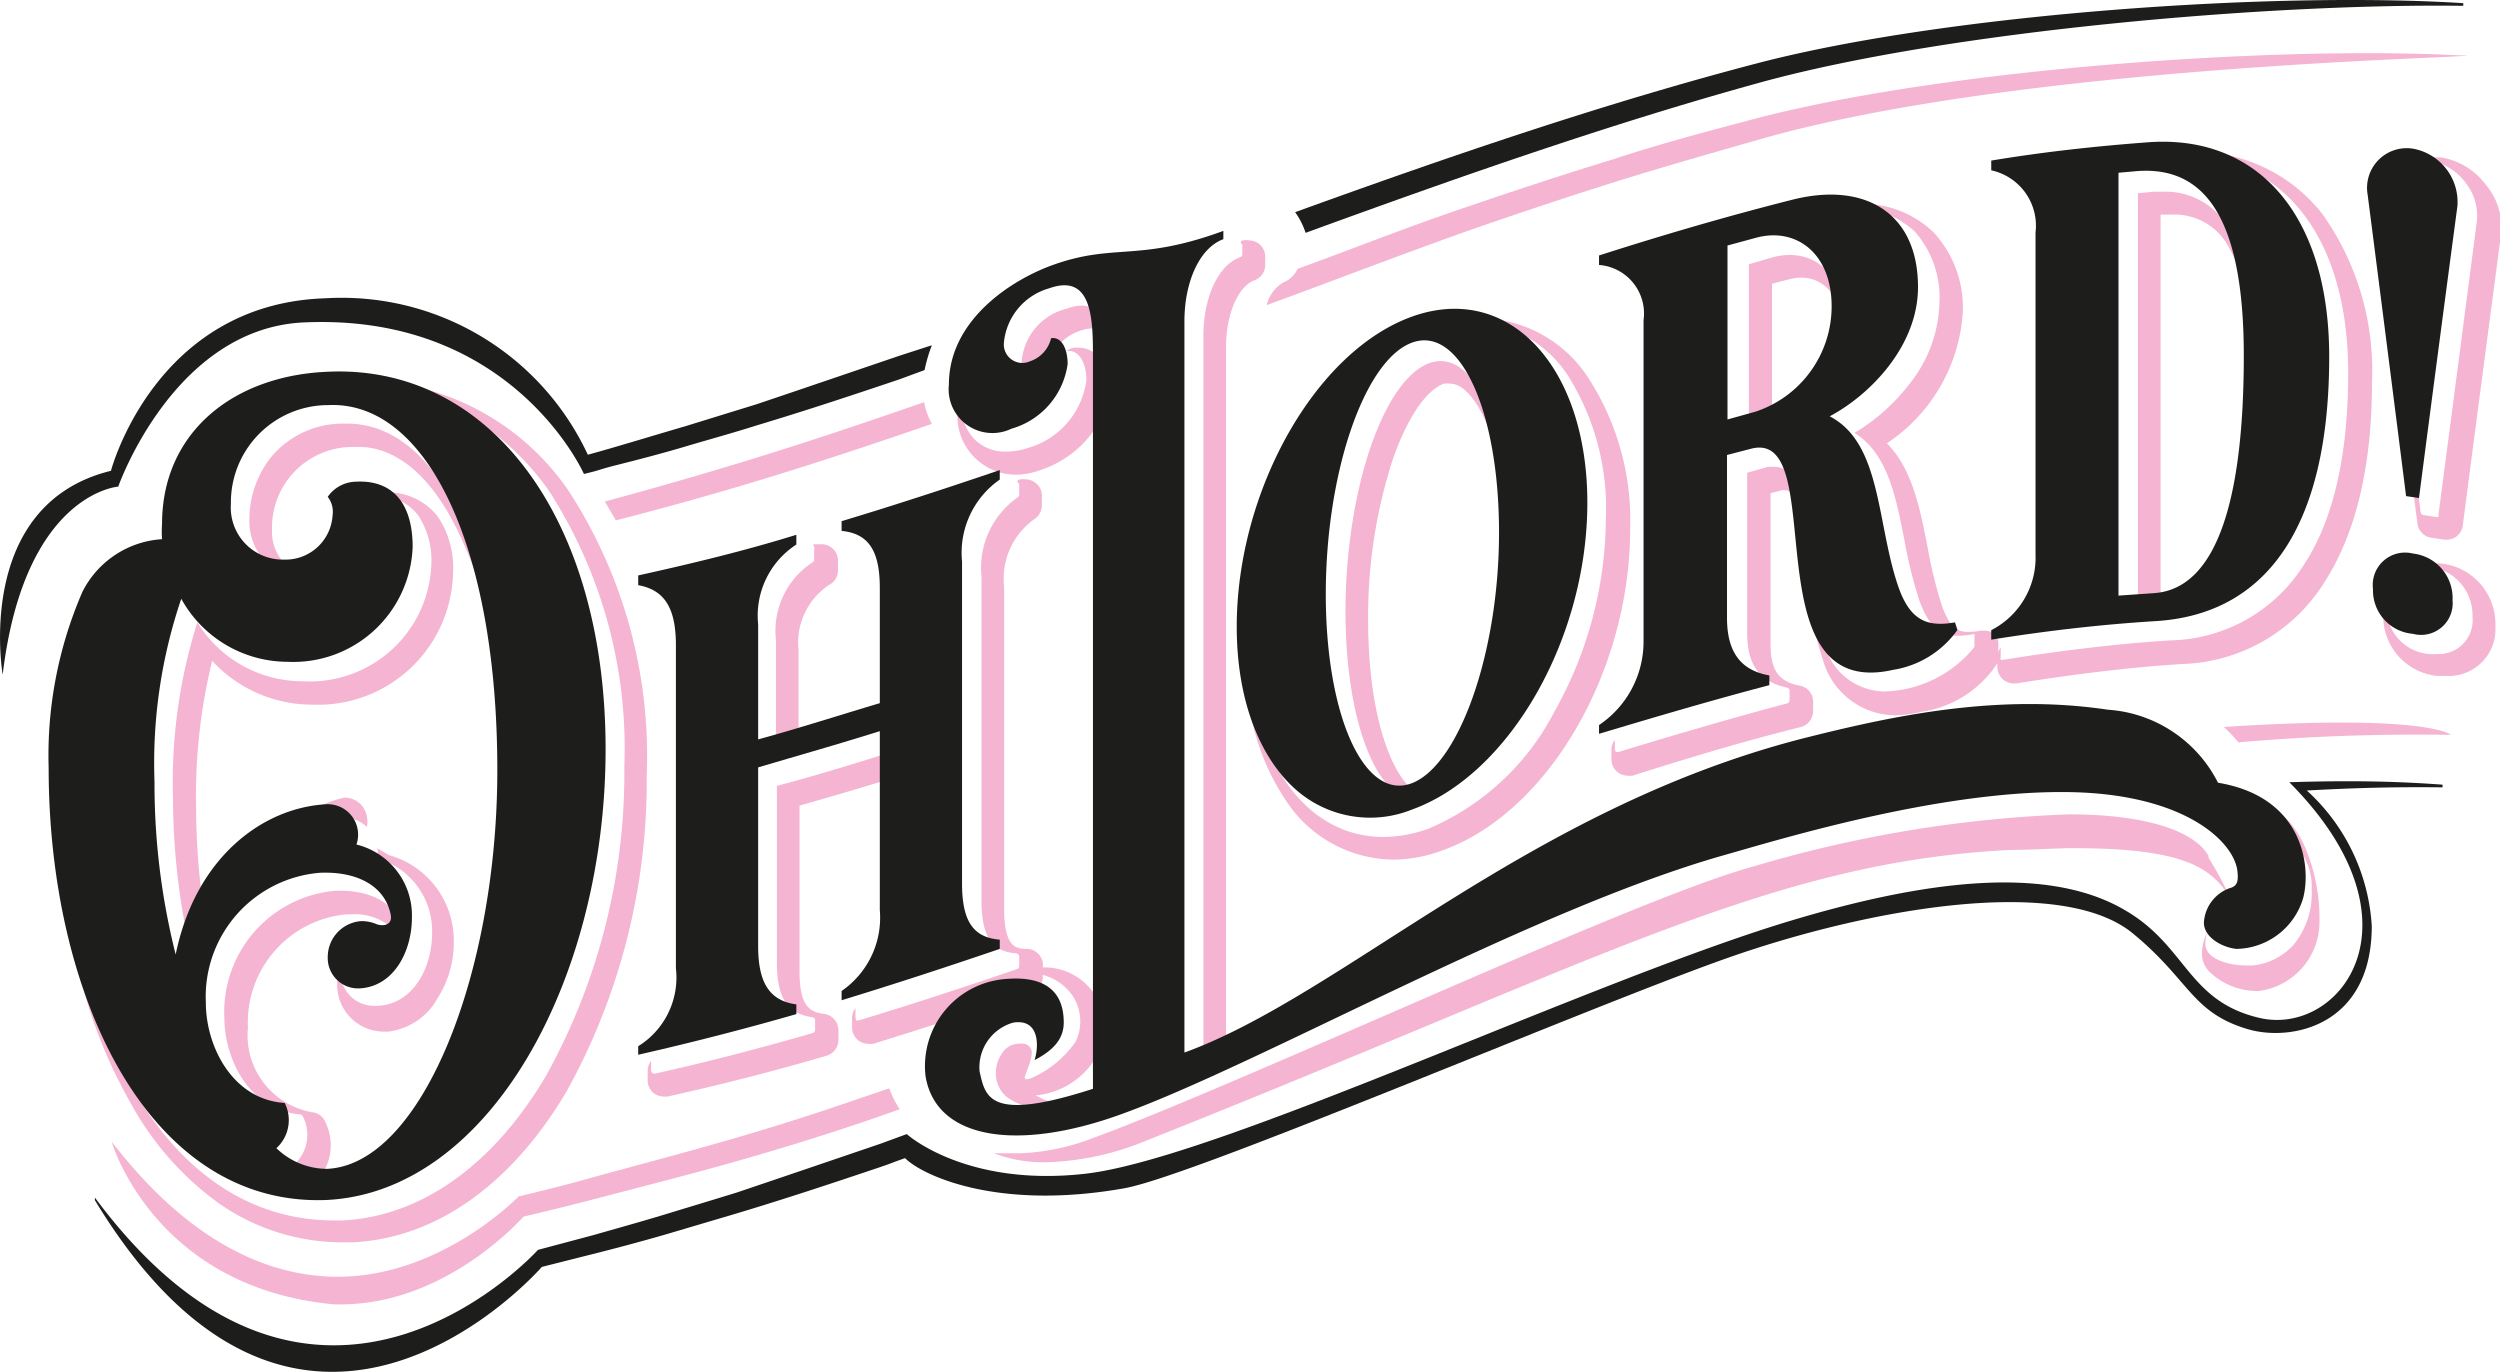<svg id="Layer_1" data-name="Layer 1" xmlns="http://www.w3.org/2000/svg" viewBox="0 0 102.75 56.38"><defs><style>.cls-1{fill:#f4b4d2;}.cls-2{fill:#1d1d1b;}</style></defs><path class="cls-1" d="M36.55,44.73l-1.18.4c-4.29,1.49-7.31,2.25-10.94,3.24-1,.29-2.06.55-3.05.79l-.05,0,0,0S18,52.63,13.58,52.47c-3.05-.11-6-1.83-8.65-5.12l-.34-.42s1.73,6,9.15,6.68H14c4.12,0,7.12-3.17,7.52-3.61,1-.23,2-.48,3-.74,3.46-.91,6.38-1.61,11-3.16l1.46-.51A3.79,3.79,0,0,1,36.55,44.73Z"/><path class="cls-1" d="M34.17,22.5a.66.66,0,0,0-.4-.13l-.19,0-.12,0c-.08,0,0,.08,0,.1a.16.16,0,0,1,0,.11V23a.11.11,0,0,1-.06.11,3.36,3.36,0,0,0-1.51,3.18v4.55c.73-.21,1.35-.43.93-.31V26.72A2.84,2.84,0,0,1,34.14,24a.65.65,0,0,0,.3-.55V23A.68.68,0,0,0,34.17,22.5Z"/><path class="cls-1" d="M42.54,19.83a.68.68,0,0,0-.39-.13.93.93,0,0,0-.22,0c-.16.05-.12.11-.1.12a.17.17,0,0,1,.06.11v.4a.14.14,0,0,1-.06.11,3.53,3.53,0,0,0-1.49,3.25V37c0,1.47.41,2.11,1.42,2.18a.14.14,0,0,1,.13.13v.4a.13.13,0,0,1-.09.12c-2.37.81-4.49,1.5-6.51,2.11h0a.13.13,0,0,1-.08,0,.12.12,0,0,1-.05-.1v-.4h0a.63.63,0,0,0-.14.4v.39a.67.67,0,0,0,.67.67.68.68,0,0,0,.2,0c2-.62,4.15-1.31,6.52-2.12a.67.67,0,0,0,.45-.63v-.4A.67.67,0,0,0,42.2,39c-.43,0-.93-.06-.93-1.64V24.13a3,3,0,0,1,1.28-2.82.68.68,0,0,0,.27-.54v-.4A.65.65,0,0,0,42.54,19.83Z"/><path class="cls-1" d="M33.86,41.67c-.53-.07-1-.26-1-1.73V33.11c1.2-.34,2.42-.7,3.7-1.09,0,0,.08.21.11-1.12-1.66.52-3.22,1-4.74,1.4v7.24c0,1.47.42,2.12,1.46,2.27a.12.12,0,0,1,.11.13v.39a.14.14,0,0,1-.1.13c-2.29.66-4.42,1.21-6.5,1.67h0a.14.14,0,0,1-.14-.14v-.39h0a.68.68,0,0,0-.14.41v.39a.67.67,0,0,0,.25.53.71.71,0,0,0,.42.14h.14c2.1-.47,4.23-1,6.54-1.68a.68.68,0,0,0,.49-.65v-.39A.68.68,0,0,0,33.86,41.67Z"/><path class="cls-1" d="M14.17,21.87c0-.4-.06-.54-.17-.66a.2.2,0,0,1,0-.11l-.06.1A.68.68,0,0,0,14,22h0a.87.87,0,0,1,0,.31,1,1,0,0,1-.08.37A1.58,1.58,0,0,0,14.17,21.87Z"/><path class="cls-1" d="M7.88,39.32a10.69,10.69,0,0,1,.55-1.57,29,29,0,0,1-.37-4.53,23.36,23.36,0,0,1,.66-6.06,5.58,5.58,0,0,0,4,1.8h.09a5.55,5.55,0,0,0,5.81-5.39A3.79,3.79,0,0,0,18,21.24a2.6,2.6,0,0,0-2.19-1h-.25a2.3,2.3,0,0,0-.94.28,1.79,1.79,0,0,1,.57-.15h.22a2.11,2.11,0,0,1,1.77.8,3.35,3.35,0,0,1,.55,2A5,5,0,0,1,12.45,28h-.09a5.09,5.09,0,0,1-4.25-2.42,21.83,21.83,0,0,0-1,7.21A28.57,28.57,0,0,0,7.88,39.32Z"/><path class="cls-1" d="M14,48.53h.09a3.13,3.13,0,0,0,1.39-.41,2.42,2.42,0,0,1-1,.27h-.07a2.15,2.15,0,0,1-1.06-.32,2.18,2.18,0,0,0,0-2,.67.67,0,0,0-.54-.36,3.21,3.21,0,0,1-2.62-3.47,4.46,4.46,0,0,1,4.05-4.66h.18a2.31,2.31,0,0,1,1.81.67l-.27,0h-.13a2.1,2.1,0,0,0-.9.27,1.86,1.86,0,0,1,.54-.14h.09a1.56,1.56,0,0,1,.61.13.58.58,0,0,0,.19,0,.24.24,0,0,0,.19-.07.21.21,0,0,0,0-.2c-.2-1-1.15-1.63-2.56-1.63h-.2a5,5,0,0,0-4.57,5.19c0,1.82,1.09,3.83,3.11,4a.14.14,0,0,1,.11.07,1.66,1.66,0,0,1-.26,1.91A2.85,2.85,0,0,0,14,48.53Z"/><path class="cls-1" d="M23.42,20.25a10.39,10.39,0,0,0-6.92-4.47,1.86,1.86,0,0,1-.1.2,9.08,9.08,0,0,1,2.67,1,10.8,10.8,0,0,1,3.51,3.22,19.54,19.54,0,0,1,3.08,11.3,25.65,25.65,0,0,1-3.22,12.72c-2.17,3.67-5.14,5.78-8.36,5.94h-.35c-3.38,0-6.26-1.9-8.32-5.5a19.24,19.24,0,0,1-1.65-3.85,1,1,0,0,1-.3-.05A20.27,20.27,0,0,0,5.35,45.3,12.41,12.41,0,0,0,9,49.46a8.86,8.86,0,0,0,5.11,1.6h.38c3.4-.16,6.52-2.36,8.79-6.19a26.32,26.32,0,0,0,3.3-13A20,20,0,0,0,23.42,20.25Z"/><path class="cls-1" d="M18.9,22a16.93,16.93,0,0,1,1,2.69l.23-.1A17.75,17.75,0,0,0,19,21.41c-1.2-2.63-2.84-4-4.74-4h-.17a3.83,3.83,0,0,0-2.95,1.38,4.13,4.13,0,0,0-.89,2.54,2.46,2.46,0,0,0,.51,1.59,1.92,1.92,0,0,0,1.55.66h0a2.06,2.06,0,0,0,.95-.26,1.48,1.48,0,0,1-.56.12h0A1.39,1.39,0,0,1,11.56,23a1.89,1.89,0,0,1-.38-1.24,3.31,3.31,0,0,1,3.32-3.39h.15C15.82,18.33,17.5,19,18.9,22Z"/><path class="cls-1" d="M14.16,32.78a5.38,5.38,0,0,0-2.75,1.6A5.68,5.68,0,0,1,14,33.59h.08a1.43,1.43,0,0,1,1,.4,1.08,1.08,0,0,0-.17-.83A.93.93,0,0,0,14.16,32.78Z"/><path class="cls-1" d="M16,35.15l-.16-.09-.33-.2a1.49,1.49,0,0,1,0,.42,3.11,3.11,0,0,1,2.25,3.06c0,1.43-.77,2.93-2.24,3h-.13A1.37,1.37,0,0,1,14,40a1.63,1.63,0,0,1,.16-.7,2.16,2.16,0,0,0-.3,1.1,1.92,1.92,0,0,0,1.93,2h.17A2.7,2.7,0,0,0,18,41a4.25,4.25,0,0,0,.65-2.31A3.64,3.64,0,0,0,16,35.15Z"/><path class="cls-1" d="M45.28,40.62v.83a2.25,2.25,0,0,0-.29-.58,2.47,2.47,0,0,0-2.05-1.11,2.73,2.73,0,0,0-.88.16l-.4.14a3.08,3.08,0,0,1,.61-.06h0a2.15,2.15,0,0,1,1.83.95,1.92,1.92,0,0,1,.11,1.86,4.3,4.3,0,0,1-1.92,1.54l-.06,0a.13.13,0,0,1-.09,0,.12.12,0,0,1,0-.14,2.25,2.25,0,0,1,.08-.24c.12-.31.25-.66.15-.87a.39.39,0,0,0-.27-.2.77.77,0,0,0-.25,0,.81.81,0,0,0-.67.4,1.41,1.41,0,0,0-.25.77,1.27,1.27,0,0,0,.43,1,2.47,2.47,0,0,0,1.67.48,4.8,4.8,0,0,0,.73,0,1.23,1.23,0,0,1,0-.19,2.25,2.25,0,0,1-1.2-.35h.1A3.22,3.22,0,0,0,45.27,43v.47a.93.93,0,0,1,.14-.14V40.71Z"/><path class="cls-1" d="M45.23,16.56a16.69,16.69,0,0,0-.06-1.87,1.08,1.08,0,0,0-.85-.4h-.19a.81.81,0,0,0-.3.13h.09c.43,0,.73.49.73,1.2a3.34,3.34,0,0,1-2.4,2.79,2.75,2.75,0,0,1-.87.15A1.76,1.76,0,0,1,40,18a2.12,2.12,0,0,1-.51-1.34.57.57,0,0,1-.13-.08c0,.1,0,.2,0,.3a2.41,2.41,0,0,0,2.4,2.63,3,3,0,0,0,1-.19,4.35,4.35,0,0,0,2.39-1.92A5.82,5.82,0,0,1,45.23,16.56Z"/><path class="cls-1" d="M42.64,15.44a.92.92,0,0,0,.28,0l.23-.11h0l-.11,0h0a.24.24,0,0,1,0-.13,2,2,0,0,1,1.4-1.62,1.46,1.46,0,0,1,.41-.08c.1,0,.23,0,.35.38a.8.8,0,0,1,.18-.27c0-.08,0-.16-.05-.23-.16-.56-.44-.82-.88-.82a1.72,1.72,0,0,0-.58.12A2.44,2.44,0,0,0,42,14.76.59.59,0,0,0,42.64,15.44Z"/><path class="cls-1" d="M94.68,34.69a3.81,3.81,0,0,0-1.28-1.53,1.11,1.11,0,0,1,0,.37.52.52,0,0,1,.17.19.49.49,0,0,1,.14.23c0,.09.11.18.17.27a.51.51,0,0,1,.09.18l.21.17a2.51,2.51,0,0,1,.83,2,3.32,3.32,0,0,1-.76,2.28,2.65,2.65,0,0,1-1.65.83H92.3c-.64,0-1.66-.24-1.66-.89a1.29,1.29,0,0,1,.1-.51,2,2,0,0,0-.24.9,1.06,1.06,0,0,0,.35.8,2.83,2.83,0,0,0,1.86.75h.13a2.86,2.86,0,0,0,2.49-2.82A7.51,7.51,0,0,0,94.68,34.69Z"/><path class="cls-1" d="M51.71,10a.66.66,0,0,0-.38-.12.59.59,0,0,0-.23,0c-.1,0-.12.1-.09.12a.13.13,0,0,1,.05.11v.33a.13.13,0,0,1-.09.13c-.9.33-1.51,1.64-1.51,3.24V43.11q.48-.3,1.2-.66v0l-.27.15V14.26c0-1.34.49-2.49,1.17-2.74a.67.67,0,0,0,.44-.63v-.33A.66.66,0,0,0,51.71,10Z"/><path class="cls-1" d="M43.57,14.88a.8.8,0,0,0,.13-.32.85.85,0,0,0-.13.31Z"/><path class="cls-1" d="M90.77,35.25l0-.08c-.64-1.08-2.72-1.7-5.73-1.7a51.81,51.81,0,0,0-13,2.15c-2.81.76-9.37,3.62-15.72,6.38-4.61,2-9,3.9-11.39,4.77a9.26,9.26,0,0,1-3,.63H40.85a5.76,5.76,0,0,0,2.11.37,11.59,11.59,0,0,0,4.2-.91c4.4-1.75,8.14-3.31,11.44-4.68,10.65-4.44,16.52-6.88,24.07-7.25.93,0,1.79-.07,2.54-.07,4.6,0,5.66.82,6.43,2A14,14,0,0,0,90.77,35.25Z"/><path class="cls-1" d="M58.6,32.68c-1,0-2.37-2.5-2.37-7.19a21,21,0,0,1,1-6.57c.59-1.71,1.37-2.88,2.11-3.15a.86.86,0,0,1,.27,0c.53,0,1.12.68,1.56,1.81a8,8,0,0,1,.31.94.89.89,0,0,1,.14-.45,10,10,0,0,0-.35-1.09c-.54-1.38-1.27-2.14-2.06-2.14a1.42,1.42,0,0,0-.45.08c-1.91.68-3.46,5.27-3.46,10.22,0,4.41,1.25,7.73,2.91,7.73a1.54,1.54,0,0,0,.46-.08l.28-.14-.07,0A.65.65,0,0,1,58.6,32.68Z"/><path class="cls-1" d="M65.31,15.58a5.36,5.36,0,0,0-4.41-2.5.52.52,0,0,1-.06.16,4.89,4.89,0,0,1,3.63,2.24A10.25,10.25,0,0,1,66,21.33a16.32,16.32,0,0,1-2.12,7.93,10.41,10.41,0,0,1-5.17,4.8,5.63,5.63,0,0,1-1.85.34c-2.63,0-4.63-2.15-5.29-5.45a2.57,2.57,0,0,1-.3-.57,9.62,9.62,0,0,0,1.58,4.52,5.33,5.33,0,0,0,4.41,2.43,5.86,5.86,0,0,0,2-.37C63.61,33.42,67,27.61,67,21.73A10.75,10.75,0,0,0,65.31,15.58Z"/><path class="cls-1" d="M75.81,13.26c0-1.67-.91-2.78-2.25-2.78a2.71,2.71,0,0,0-.68.09l-1,.29v6.87c.32-.1.66-.19,1-.27a3.3,3.3,0,0,0,.73-.3,2.07,2.07,0,0,1-.47.18l-.31.08V11.66l.66-.17a2.08,2.08,0,0,1,.54-.08c1,0,1.71.88,1.71,2.25a4,4,0,0,1-.3,1.51A4.49,4.49,0,0,0,75.81,13.26Z"/><path class="cls-1" d="M68,12.75a1.59,1.59,0,0,0-.51-.68v0A.66.66,0,0,0,68,12.75Z"/><path class="cls-1" d="M82,26.08a.69.69,0,0,0-.43-.16H81.4a2.32,2.32,0,0,1-.49.05c-.3,0-.72,0-1.1-1.08a18.2,18.2,0,0,1-.59-2.42c-.31-1.58-.63-3.21-1.67-4.25a7,7,0,0,0,3.12-5.37,4.56,4.56,0,0,0-1.19-3.29,4.21,4.21,0,0,0-3.09-1.18,7.16,7.16,0,0,0-1.73.23c-.55.14-1,.29-1.49.44l1.22-.32A6.64,6.64,0,0,1,76,8.53a3.72,3.72,0,0,1,2.71,1,4.09,4.09,0,0,1,1,2.92,5.54,5.54,0,0,1-1.24,3.34,8,8,0,0,1-2.25,2c1.35.85,1.69,2.57,2.05,4.4a18.64,18.64,0,0,0,.62,2.5c.36,1,.82,1.44,1.6,1.44a3.26,3.26,0,0,0,.58-.06h0a.11.11,0,0,1,.08,0,.14.14,0,0,1,0,.1v.37a.09.09,0,0,1,0,.05,4.92,4.92,0,0,1-3.69,1.83A2.59,2.59,0,0,1,75,26.54a14.67,14.67,0,0,1-.7-3.79c-.19-1.91-.36-3.56-1.34-3.56a1.77,1.77,0,0,0-.3,0l-.85.24v6.59c0,1.32.52,2,1.63,2.24a.13.13,0,0,1,.11.13v.39a.13.13,0,0,1-.1.13c-2.18.58-4.45,1.24-6.94,2h0l-.08,0a.14.14,0,0,1-.06-.11v-.39h0a.65.65,0,0,0-.14.4v.4a.68.68,0,0,0,.27.54.73.73,0,0,0,.4.13.69.69,0,0,0,.2,0c2.48-.79,4.74-1.46,6.92-2a.68.68,0,0,0,.5-.65v-.39a.67.67,0,0,0-.55-.66c-1-.18-1.2-.82-1.2-1.71V20.27l.46-.12a.47.47,0,0,1,.16,0c.5,0,.68,1.85.8,3.07a15.2,15.2,0,0,0,.74,3.93,3.12,3.12,0,0,0,3,2.25A5.11,5.11,0,0,0,79,29.25a4.49,4.49,0,0,0,3.13-2.05.69.69,0,0,0,0-.24v-.37A.69.69,0,0,0,82,26.08Z"/><path class="cls-1" d="M68.18,13.83a2.61,2.61,0,0,0-.05-.58,6.45,6.45,0,0,0-.08,1V27.45a3.4,3.4,0,0,1-.28,1.35,3.85,3.85,0,0,0,.41-1.75Z"/><path class="cls-1" d="M95.46,8.81a6.65,6.65,0,0,0-4.88-2.56.51.51,0,0,1-.07.17c3.74.48,6,3.79,6,8.9,0,3.46-.63,6.15-1.89,8a6.64,6.64,0,0,1-5.41,3c-2.15.13-4.59.43-6.89.8h0l-.09,0a.12.12,0,0,1,0-.1v-.4h0a.65.65,0,0,0-.14.4v.4a.69.69,0,0,0,.24.51.67.67,0,0,0,.43.16h.11c2.28-.37,4.7-.67,6.84-.8A7.14,7.14,0,0,0,95.49,24c1.31-2,2-4.76,2-8.32A11.11,11.11,0,0,0,95.46,8.81Z"/><path class="cls-1" d="M89.59,24.77h-.06l-.73.05v-16h.47a2.52,2.52,0,0,1,2.34,1.35,6.23,6.23,0,0,1,.63,1.69.92.92,0,0,1,.21-.13,7.16,7.16,0,0,0-.78-2.23,3,3,0,0,0-2.8-1.62h-.34l-.66.06V25l1.29-.09a2.32,2.32,0,0,0,.46-.07Z"/><path class="cls-1" d="M100.33,23.16a2.66,2.66,0,0,0-.39,0h0a2.11,2.11,0,0,0-1,.25,1.75,1.75,0,0,1,.62-.11h0a1.62,1.62,0,0,1,.31,0,2,2,0,0,1,1.75,2.05,1.39,1.39,0,0,1-1.46,1.53,1.84,1.84,0,0,1-.33,0,1.9,1.9,0,0,1-1.74-2,1.94,1.94,0,0,1,.14-.76,2.34,2.34,0,0,0-.28,1.16,2.47,2.47,0,0,0,2.21,2.5l.4,0a1.92,1.92,0,0,0,2-2.06A2.5,2.5,0,0,0,100.33,23.16Z"/><path class="cls-1" d="M102.18,7.61a2.87,2.87,0,0,0-1.86-1.14l-.34,0h0a2.31,2.31,0,0,0-1.11.28,1.71,1.71,0,0,1,.71-.15h0l.27,0a2.32,2.32,0,0,1,1.5.93,2.16,2.16,0,0,1,.44,1.63q-.78,6-1.57,12a.19.19,0,0,1,0,.09l-.08,0h0l-.54-.08a.13.13,0,0,1-.11-.11c-.06-.45-.12-.9-.17-1.34a.6.6,0,0,1-.19.06c.08.58.15,1.16.23,1.74a.66.66,0,0,0,.57.58l.53.08h.09a.66.66,0,0,0,.67-.58q.78-6,1.57-11.95A2.71,2.71,0,0,0,102.18,7.61Z"/><path class="cls-2" d="M3.39,24.32a3.94,3.94,0,0,1,3.27-2.16,4.29,4.29,0,0,1,0-.62c0-3.75,2.9-6.09,6.78-6.26,6.72-.33,11.45,6.07,11.45,15.51S20.13,49,13.41,49.32C6.1,49.6,2,40.93,2,31.57A16.86,16.86,0,0,1,3.39,24.32ZM7.22,39.23c.82-4,3.57-6,6.11-6.17a1.25,1.25,0,0,1,1.32,1.65,3,3,0,0,1,2.28,3c0,1.38-.73,2.81-2.11,2.91h0a1.25,1.25,0,0,1-1.35-1.28,1.48,1.48,0,0,1,1.35-1.48,1.53,1.53,0,0,1,.65.12c.25.1.67.06.59-.38-.23-1.17-1.35-1.79-2.9-1.73a5.11,5.11,0,0,0-4.7,5.33c0,1.85,1.13,4,3.24,4.13a1.56,1.56,0,0,1-.34,1.86,3,3,0,0,0,2.08.85c3.88-.17,7-8,7-16.39,0-9.24-2.93-15.19-6.95-15a4,4,0,0,0-4,4.06A2.14,2.14,0,0,0,11.67,23a1.94,1.94,0,0,0,2-1.83,1,1,0,0,0-.2-.75,1.44,1.44,0,0,1,1.1-.62c1.66-.11,2.39,1,2.39,2.68a4.91,4.91,0,0,1-5.15,4.72,5,5,0,0,1-4.36-2.59,21,21,0,0,0-1.1,7.51A28.71,28.71,0,0,0,7.22,39.23Z"/><path class="cls-2" d="M94.66,36.91A2.91,2.91,0,0,1,91.91,39c-.61-.07-1.33-.49-1.33-1.08a1.6,1.6,0,0,1,1.07-1.42c.31-.08.35-.3.31-.68-.12-1.19-2.08-3.13-6.71-3.26-5.32-.14-12,1.91-14.4,2.59-8,2.27-19.1,8.61-24.81,10.66-4.28,1.54-7.58,1-8-1.58a3.59,3.59,0,0,1,3.39-4c1.59-.11,2.29.58,2.29,1.79,0,.62-.35,1.11-1.2,1.55.17-.51.24-1.72-.88-1.54a1.91,1.91,0,0,0-1.38,2c.24,1.07.39,2.1,4.66.72V14.56c0-1.58-.09-3.32-1.8-2.71a2.57,2.57,0,0,0-1.86,2.24.76.76,0,0,0,1.07.76,1.32,1.32,0,0,0,.87-.95c.45-.07.68.47.68,1.06a3.22,3.22,0,0,1-2.31,2.66A1.8,1.8,0,0,1,39,15.8c0-2.64,2.56-4.31,4.33-4.93,2.51-.88,3.46-.1,6.95-1.38v.34c-1,.37-1.6,1.79-1.6,3.37V43.26c6.5-2.36,14.08-10,25.42-12.91,3.68-.93,8-1.86,12.54-1.18a5.48,5.48,0,0,1,4.52,3C94.66,32.75,95,35.6,94.66,36.91Z"/><path class="cls-2" d="M65.24,20.66c0,5.6-3.21,11.17-7.2,12.61a4.61,4.61,0,0,1-4.85-.88c-1.44-1.32-2.36-3.65-2.36-6.63,0-5.59,3.24-11.33,7.21-12.75S65.24,15.06,65.24,20.66Zm-3.63,1.22c0-5-1.61-8.51-3.57-7.8s-3.55,5.33-3.55,10.34S56.07,32.9,58,32.2,61.61,26.89,61.61,21.88Z"/><path class="cls-2" d="M80.45,25.89a4,4,0,0,1-2.64,1.64c-5.94,1.35-2.53-9.92-5.83-9.09l-1,.26v6.7c0,1.52.67,2.17,1.74,2.36v.4c-2.32.61-4.63,1.29-7,2V29.8a4.13,4.13,0,0,0,1.83-3.41V13.16a2,2,0,0,0-1.83-2.27V10.5c2.65-.85,5.29-1.62,7.94-2.29,3-.76,5.17.55,5.17,3.59,0,2.44-2,4.45-3.63,5.31,2.14,1.11,1.92,4.38,2.82,7,.5,1.44,1.23,1.66,2.33,1.47Zm-5.17-13.3c0-2.19-1.47-3.26-3.1-2.82L71,10.09v7.15l1.15-.32A4.56,4.56,0,0,0,75.28,12.59Z"/><path class="cls-2" d="M81.84,25.9a3.35,3.35,0,0,0,1.82-3.12V9.56A2.33,2.33,0,0,0,81.84,7V6.6C84,6.24,86.21,6,88.39,5.84c4.42-.27,7.34,3,7.34,8.82,0,7-2.58,10.61-7.17,10.87-2.24.14-4.48.4-6.72.76ZM92.22,14.62c0-5.91-1.75-7.77-4.36-7.59l-.79.07V24.48l1.43-.1C91.26,24.22,92.22,20.12,92.22,14.62Z"/><path class="cls-2" d="M101,8.47q-.8,6-1.58,12l-.53-.08Q98.1,14.14,97.31,8a1.63,1.63,0,0,1,1.86-1.89A2.23,2.23,0,0,1,101,8.47ZM97.53,24.21a1.33,1.33,0,0,1,1.64-1.46,1.84,1.84,0,0,1,1.63,1.92,1.3,1.3,0,0,1-1.63,1.38A1.79,1.79,0,0,1,97.53,24.21Z"/><path class="cls-2" d="M38.3,14.19,37,14.61c-2,.68-3.93,1.34-5.89,2l-2.95.91c-1,.29-3,.9-4,1.17a11.16,11.16,0,0,0-10.8-6.43c-7,.23-8.8,7.09-8.8,7.09C-1.1,20.74.11,27.73.11,27.73,1,20.27,4.86,20,4.86,20s2.29-6.54,7.67-6.75C21.08,12.88,24,19.48,24,19.48h0c.71-.17.49-.14,1.2-.33,1-.25,2-.51,2.94-.79s2-.57,2.94-.87c2-.6,3.93-1.24,5.89-1.9L38,15.21A6.27,6.27,0,0,1,38.3,14.19Z"/><path class="cls-2" d="M72.34,2.57C66,4.22,59.61,6.41,53.23,8.72a3.1,3.1,0,0,1,.43.85C59.88,7.3,66.11,5.11,72.31,3.4,80.15,1.24,93.49.13,101.24.24V.13C93.51-.36,80.17.55,72.34,2.57Z"/><path class="cls-2" d="M94.09,32.15h0c5.73,5.76,2.08,10.44-1.21,9.69-2.95-.68-3-2.93-5.49-4.4-3.21-1.93-8.3-1.24-13.72.38-8.27,2.47-23.61,9.8-29.06,10.42-4.9.56-7.33-1.61-7.34-1.63l-1.09.4c-2,.68-3.93,1.34-5.89,2-1,.31-2,.61-2.95.9s-2,.58-2.94.85l-2.29.61S13,61.49,3.9,49.22v.11c8.53,14.07,18.37,2.74,18.37,2.74l2.1-.53c1-.25,2-.52,2.94-.79l2.94-.87c2-.6,3.93-1.24,5.89-1.9.62-.21.45-.17,1.06-.38.64.66,3.7,2.18,9,1.24,2.86-.5,19-7.42,24.78-9.46s13.76-3.46,16.7-1c2.33,1.92,2.4,3.24,4.71,3.92,1.76.52,5.09-.11,5.09-4.24a8.18,8.18,0,0,0-2.67-5.57c2.18-.12,3.8-.15,5.58-.13v-.11C98.49,32.11,96.59,32.07,94.09,32.15Z"/><path class="cls-2" d="M34.59,40.73a3.66,3.66,0,0,0,1.57-3.33V30.05c-1.68.53-3.35,1-5,1.49v7.34c0,1.49.45,2.25,1.57,2.4v.4q-3.24.93-6.5,1.67V43a3.32,3.32,0,0,0,1.55-3.2V26.53c0-1.52-.45-2.28-1.55-2.48v-.4c2.17-.48,4.34-1,6.5-1.67v.4a3.48,3.48,0,0,0-1.57,3.28v4.73c1.68-.46,3.35-1,5-1.49V24.17c0-1.52-.45-2.24-1.57-2.35v-.4c2.16-.65,4.33-1.36,6.5-2.1v.39a3.67,3.67,0,0,0-1.55,3.37V36.3c0,1.46.39,2.23,1.55,2.32V39c-2.17.74-4.34,1.45-6.5,2.11Z"/><path class="cls-1" d="M25.31,21.39l.42-.11c3.45-.9,6.61-1.83,11.2-3.39l1.37-.47a3,3,0,0,1-.32-.89l-1.16.4c-4.29,1.48-7.55,2.47-11.18,3.47l-.78.21C25,20.86,25.16,21.12,25.31,21.39Z"/><path class="cls-1" d="M52.74,11.61a1.49,1.49,0,0,0-.68.93c3.14-1.15,5.3-2,8.46-3.12,2.11-.73,4-1.36,5.88-1.95,2.08-.65,4-1.19,5.88-1.73,10.64-3.06,29.47-3.36,29.09-3.46a.74.74,0,0,0-.2,0c-7.67-.41-21.14.54-29,2.59h0c-1.88.5-3.81,1-5.88,1.68-1.86.57-3.79,1.2-5.9,1.92-2.69.91-4.37,1.6-7.06,2.58A1.07,1.07,0,0,1,52.74,11.61Z"/><path class="cls-1" d="M91.4,29.88a5.81,5.81,0,0,1,.6.63,85.12,85.12,0,0,1,8.53-.31h.2S99.78,29.33,91.4,29.88Z"/></svg>